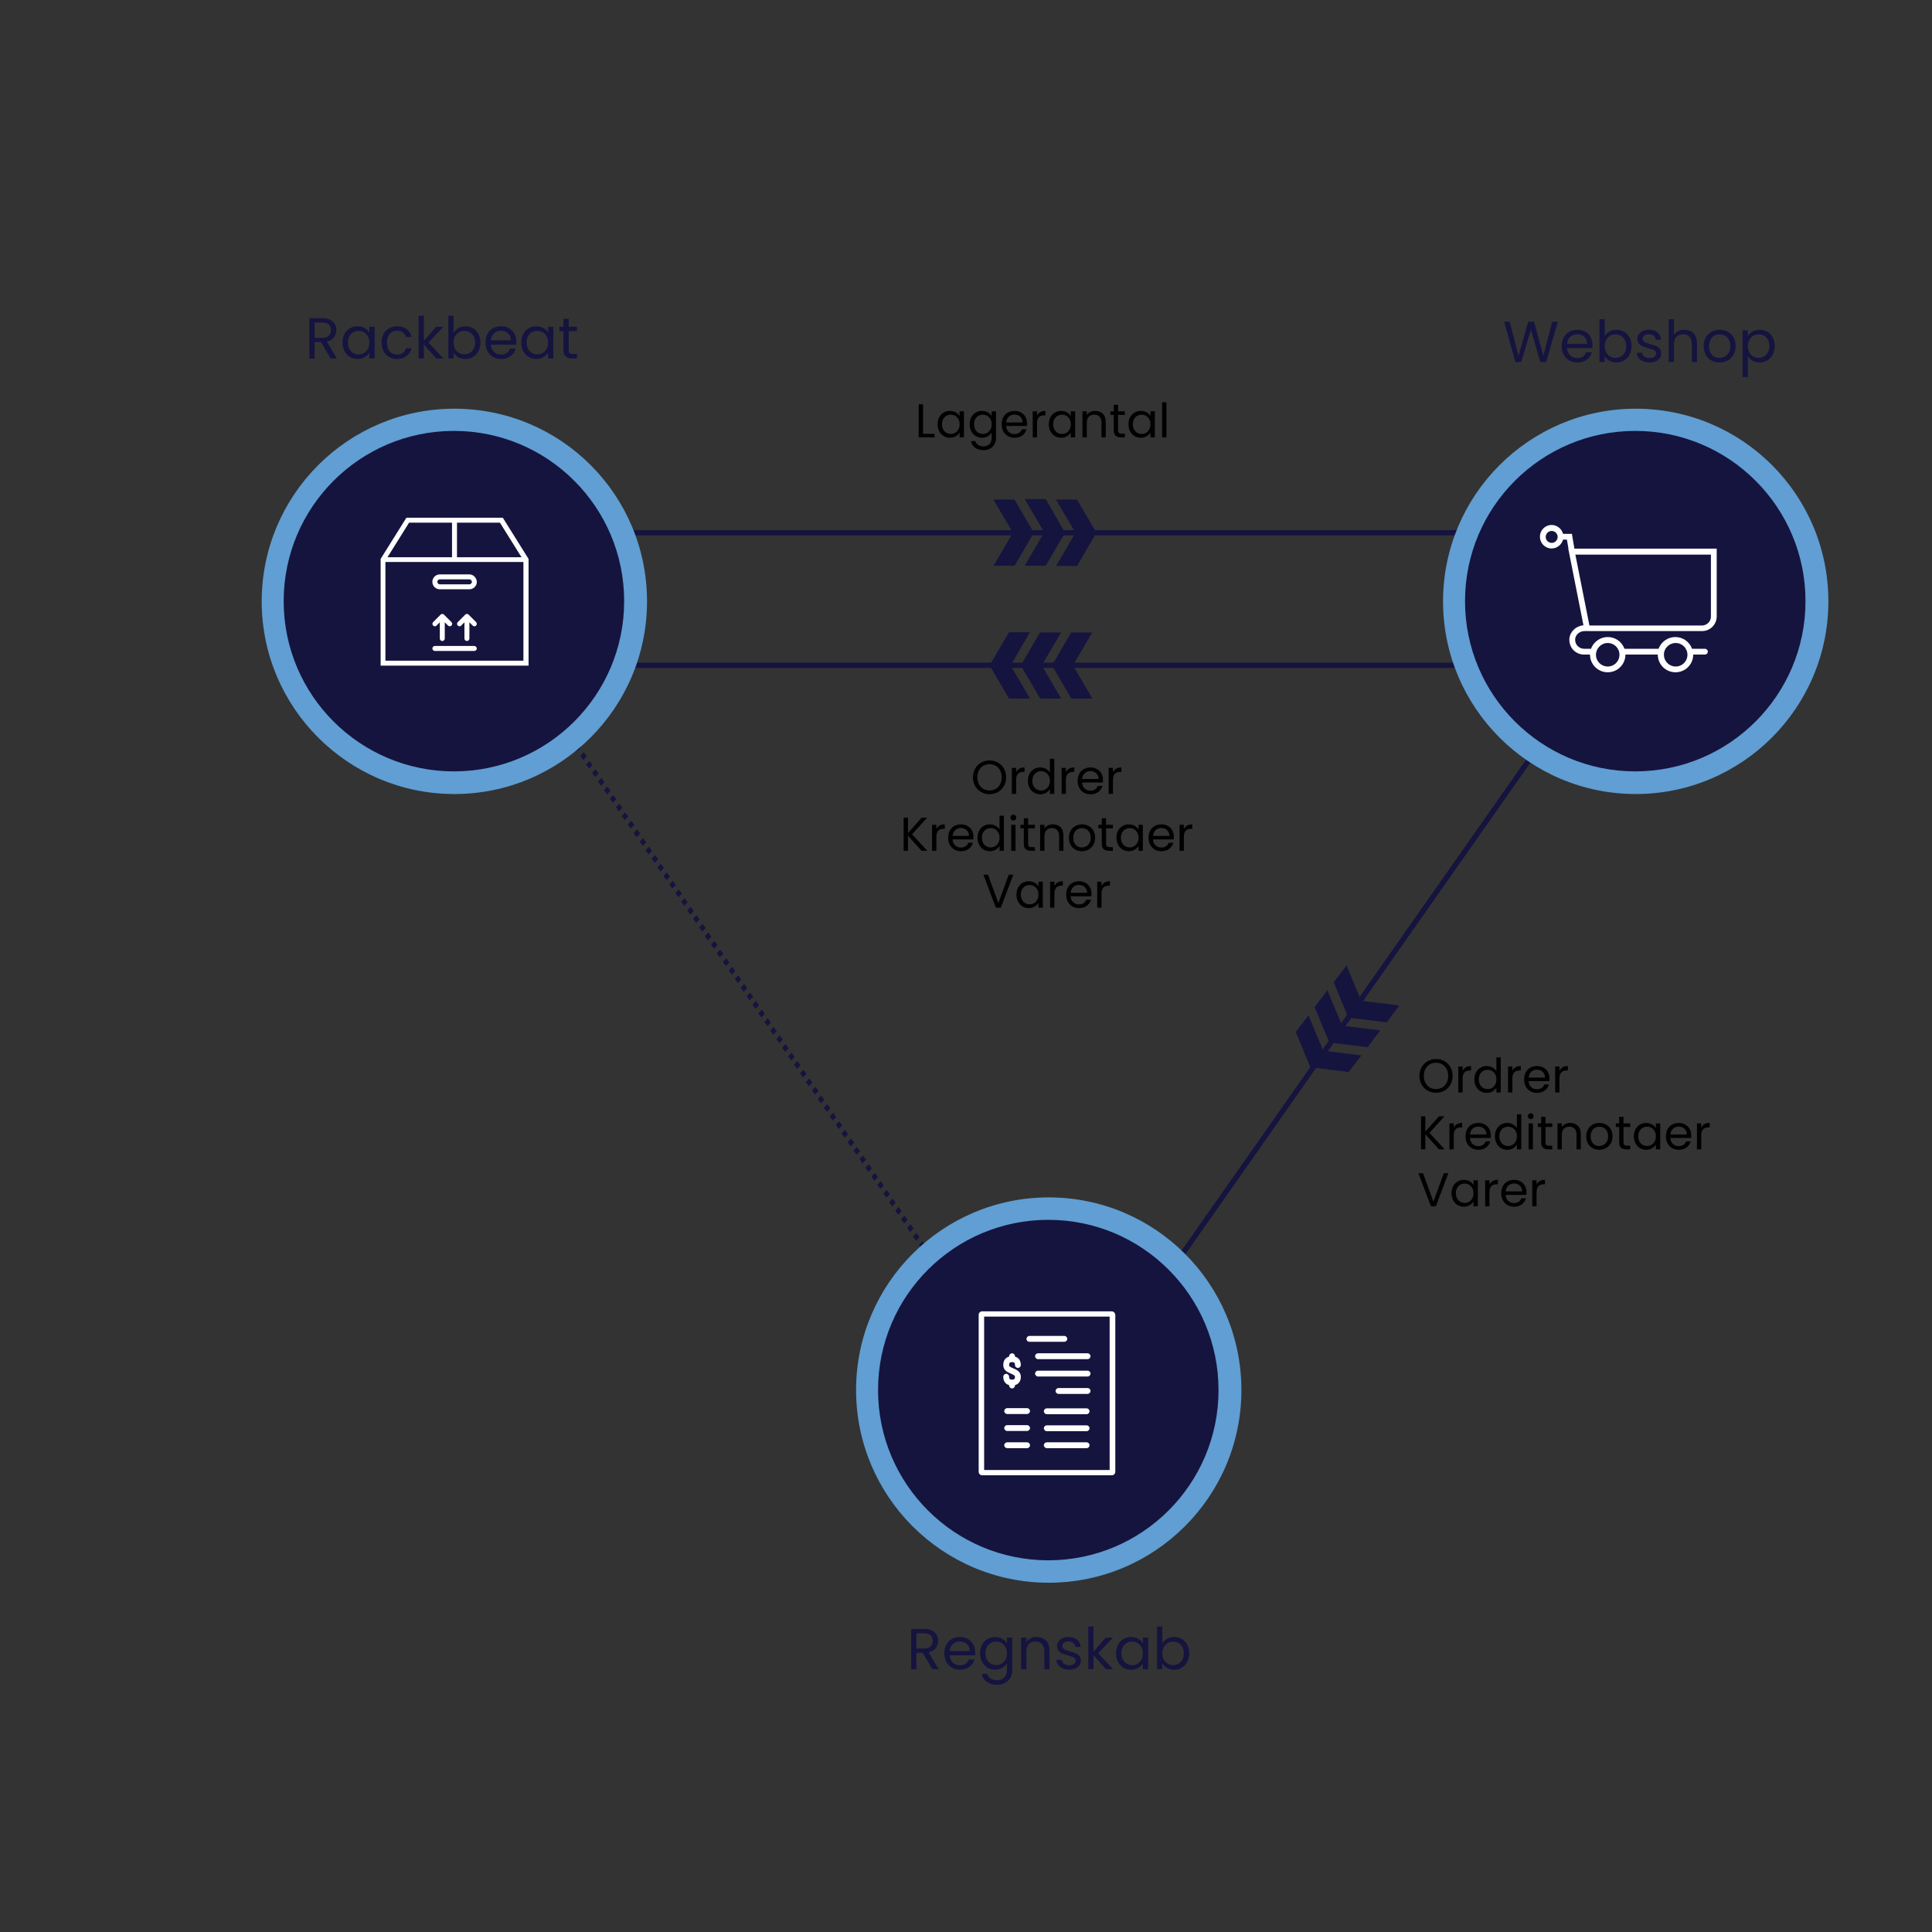 <?xml version="1.0" encoding="UTF-8"?>
<svg xmlns="http://www.w3.org/2000/svg" id="a" viewBox="0 0 1100 1100">
  <rect x="0" y="0" width="1100" height="1100" fill="#333333" stroke="none"/>
  <path d="m525.536,247.002h6.588v1.998h-9.045v-18.819h2.457v16.821Z" stroke-width="0"></path>
  <path d="m534.743,237.565c.612-1.143,1.453-2.029,2.524-2.66,1.071-.629,2.263-.945,3.578-.945,1.296,0,2.42.279,3.375.837.954.558,1.665,1.26,2.133,2.106v-2.7h2.484v14.796h-2.484v-2.754c-.486.864-1.211,1.58-2.173,2.146-.963.567-2.084.851-3.362.851-1.314,0-2.502-.324-3.564-.972s-1.899-1.557-2.511-2.727c-.612-1.17-.918-2.501-.918-3.996,0-1.512.306-2.839.918-3.982Zm10.935,1.094c-.45-.828-1.058-1.462-1.823-1.904-.765-.441-1.606-.661-2.524-.661s-1.755.216-2.511.648c-.756.432-1.359,1.062-1.809,1.89-.45.828-.675,1.8-.675,2.916,0,1.134.225,2.12.675,2.957.45.837,1.053,1.476,1.809,1.917.756.441,1.593.662,2.511.662s1.759-.22,2.524-.662c.765-.441,1.373-1.08,1.823-1.917.45-.837.675-1.813.675-2.929s-.225-2.088-.675-2.916Z" stroke-width="0"></path>
  <path d="m562.458,234.798c.963.558,1.679,1.26,2.146,2.106v-2.7h2.483v15.12c0,1.35-.287,2.551-.863,3.604-.576,1.053-1.4,1.876-2.471,2.47-1.07.594-2.318.891-3.739.891-1.944,0-3.563-.459-4.86-1.377-1.296-.918-2.061-2.169-2.295-3.753h2.43c.271.9.828,1.624,1.674,2.173.847.549,1.863.824,3.052.824,1.351,0,2.452-.423,3.308-1.269.854-.847,1.282-2.035,1.282-3.564v-3.105c-.485.864-1.206,1.584-2.16,2.16-.954.576-2.069.864-3.348.864-1.314,0-2.507-.324-3.577-.972-1.072-.648-1.913-1.557-2.525-2.727-.611-1.17-.918-2.501-.918-3.996,0-1.512.307-2.839.918-3.982.612-1.143,1.453-2.029,2.525-2.66,1.07-.629,2.263-.945,3.577-.945,1.278,0,2.398.279,3.361.837Zm1.472,3.861c-.45-.828-1.058-1.462-1.822-1.904-.766-.441-1.607-.661-2.525-.661s-1.754.216-2.511.648c-.756.432-1.358,1.062-1.809,1.89-.45.828-.675,1.8-.675,2.916,0,1.134.225,2.12.675,2.957s1.053,1.476,1.809,1.917c.757.441,1.593.662,2.511.662s1.76-.22,2.525-.662c.765-.441,1.372-1.08,1.822-1.917.449-.837.675-1.813.675-2.929s-.226-2.088-.675-2.916Z" stroke-width="0"></path>
  <path d="m584.666,242.52h-11.826c.09,1.458.59,2.597,1.498,3.416.908.819,2.012,1.229,3.307,1.229,1.062,0,1.949-.247,2.66-.743.711-.495,1.211-1.156,1.498-1.984h2.646c-.396,1.422-1.188,2.579-2.375,3.47-1.189.891-2.664,1.336-4.43,1.336-1.402,0-2.658-.315-3.766-.945-1.107-.63-1.976-1.525-2.605-2.687-.631-1.161-.945-2.506-.945-4.036s.307-2.871.918-4.023c.612-1.151,1.473-2.038,2.578-2.659,1.107-.621,2.381-.932,3.82-.932,1.404,0,2.646.306,3.727.918,1.08.612,1.912,1.454,2.498,2.524.584,1.071.877,2.282.877,3.632,0,.468-.027.963-.08,1.485Zm-3.078-4.415c-.414-.675-.977-1.188-1.688-1.539s-1.498-.526-2.363-.526c-1.242,0-2.299.396-3.172,1.188-.873.792-1.373,1.89-1.498,3.294h9.342c0-.936-.207-1.742-.621-2.417Z" stroke-width="0"></path>
  <path d="m592.293,234.636c.801-.468,1.777-.702,2.93-.702v2.538h-.648c-2.754,0-4.131,1.494-4.131,4.482v8.046h-2.457v-14.796h2.457v2.403c.432-.846,1.048-1.502,1.85-1.971Z" stroke-width="0"></path>
  <path d="m598.057,237.565c.611-1.143,1.453-2.029,2.524-2.66,1.07-.629,2.264-.945,3.577-.945,1.296,0,2.421.279,3.375.837.954.558,1.665,1.26,2.134,2.106v-2.7h2.483v14.796h-2.483v-2.754c-.486.864-1.211,1.58-2.174,2.146s-2.084.851-3.361.851c-1.314,0-2.502-.324-3.564-.972s-1.899-1.557-2.511-2.727c-.612-1.17-.918-2.501-.918-3.996,0-1.512.306-2.839.918-3.982Zm10.935,1.094c-.45-.828-1.058-1.462-1.822-1.904-.766-.441-1.606-.661-2.524-.661s-1.755.216-2.511.648c-.756.432-1.359,1.062-1.81,1.89-.45.828-.675,1.8-.675,2.916,0,1.134.225,2.12.675,2.957s1.054,1.476,1.81,1.917c.756.441,1.593.662,2.511.662s1.759-.22,2.524-.662c.765-.441,1.372-1.08,1.822-1.917s.676-1.813.676-2.929-.226-2.088-.676-2.916Z" stroke-width="0"></path>
  <path d="m627.892,235.567c1.116,1.089,1.674,2.66,1.674,4.711v8.721h-2.43v-8.37c0-1.476-.369-2.605-1.107-3.388-.738-.783-1.746-1.175-3.023-1.175-1.297,0-2.327.405-3.092,1.215-.766.81-1.147,1.989-1.147,3.537v8.181h-2.457v-14.796h2.457v2.106c.486-.756,1.147-1.341,1.984-1.755s1.759-.621,2.768-.621c1.8,0,3.258.544,4.374,1.633Z" stroke-width="0"></path>
  <path d="m636.586,236.229v8.721c0,.72.152,1.229.459,1.525.306.297.837.445,1.593.445h1.809v2.079h-2.214c-1.368,0-2.394-.315-3.078-.945-.684-.63-1.025-1.665-1.025-3.105v-8.721h-1.917v-2.025h1.917v-3.726h2.457v3.726h3.86v2.025h-3.86Z" stroke-width="0"></path>
  <path d="m643.417,237.565c.611-1.143,1.453-2.029,2.524-2.66,1.07-.629,2.264-.945,3.577-.945,1.296,0,2.421.279,3.375.837.954.558,1.665,1.26,2.134,2.106v-2.7h2.483v14.796h-2.483v-2.754c-.486.864-1.211,1.58-2.174,2.146s-2.084.851-3.361.851c-1.314,0-2.502-.324-3.564-.972s-1.899-1.557-2.511-2.727c-.612-1.17-.918-2.501-.918-3.996,0-1.512.306-2.839.918-3.982Zm10.935,1.094c-.45-.828-1.058-1.462-1.822-1.904-.766-.441-1.606-.661-2.524-.661s-1.755.216-2.511.648c-.756.432-1.359,1.062-1.81,1.89-.45.828-.675,1.8-.675,2.916,0,1.134.225,2.12.675,2.957s1.054,1.476,1.81,1.917c.756.441,1.593.662,2.511.662s1.759-.22,2.524-.662c.765-.441,1.372-1.08,1.822-1.917s.676-1.813.676-2.929-.226-2.088-.676-2.916Z" stroke-width="0"></path>
  <path d="m664.126,229.02v19.98h-2.457v-19.98h2.457Z" stroke-width="0"></path>
  <path d="m558.619,450.96c-1.44-.819-2.578-1.961-3.416-3.429-.836-1.467-1.255-3.119-1.255-4.955s.419-3.487,1.255-4.955c.838-1.467,1.976-2.61,3.416-3.429,1.439-.819,3.033-1.229,4.779-1.229,1.764,0,3.365.41,4.806,1.229,1.44.819,2.573,1.958,3.401,3.416s1.242,3.114,1.242,4.968-.414,3.51-1.242,4.968-1.961,2.597-3.401,3.416c-1.44.819-3.042,1.229-4.806,1.229-1.746,0-3.34-.409-4.779-1.229Zm8.33-1.822c1.053-.612,1.88-1.485,2.483-2.619.603-1.134.904-2.448.904-3.942,0-1.512-.302-2.831-.904-3.956-.604-1.125-1.427-1.994-2.471-2.605s-2.231-.918-3.563-.918-2.521.306-3.564.918-1.867,1.48-2.471,2.605-.904,2.443-.904,3.956c0,1.494.301,2.808.904,3.942.604,1.134,1.432,2.007,2.484,2.619s2.236.918,3.551.918c1.313,0,2.497-.306,3.551-.918Z" stroke-width="0"></path>
  <path d="m580.395,437.636c.801-.468,1.777-.702,2.93-.702v2.538h-.648c-2.754,0-4.131,1.494-4.131,4.482v8.046h-2.457v-14.796h2.457v2.403c.432-.846,1.049-1.502,1.85-1.971Z" stroke-width="0"></path>
  <path d="m586.158,440.565c.612-1.143,1.453-2.029,2.525-2.66,1.07-.629,2.271-.945,3.604-.945,1.152,0,2.223.266,3.213.796.99.531,1.746,1.229,2.269,2.093v-7.83h2.483v19.98h-2.483v-2.781c-.485.882-1.206,1.606-2.16,2.173s-2.069.851-3.348.851c-1.314,0-2.507-.324-3.577-.972-1.072-.648-1.913-1.557-2.525-2.727-.611-1.17-.918-2.501-.918-3.996,0-1.512.307-2.839.918-3.982Zm10.936,1.094c-.45-.828-1.058-1.462-1.822-1.904-.766-.441-1.607-.661-2.525-.661s-1.754.216-2.511.648c-.756.432-1.358,1.062-1.809,1.89-.45.828-.675,1.8-.675,2.916,0,1.134.225,2.12.675,2.957s1.053,1.476,1.809,1.917c.757.441,1.593.662,2.511.662s1.76-.22,2.525-.662c.765-.441,1.372-1.08,1.822-1.917.449-.837.675-1.813.675-2.929s-.226-2.088-.675-2.916Z" stroke-width="0"></path>
  <path d="m608.717,437.636c.801-.468,1.777-.702,2.93-.702v2.538h-.648c-2.754,0-4.131,1.494-4.131,4.482v8.046h-2.457v-14.796h2.457v2.403c.432-.846,1.049-1.502,1.85-1.971Z" stroke-width="0"></path>
  <path d="m627.9,445.52h-11.826c.09,1.458.589,2.597,1.498,3.416.908.819,2.012,1.229,3.308,1.229,1.062,0,1.948-.247,2.659-.743.711-.495,1.211-1.156,1.499-1.984h2.646c-.396,1.422-1.188,2.579-2.376,3.47-1.188.891-2.664,1.336-4.428,1.336-1.403,0-2.659-.315-3.767-.945-1.107-.63-1.976-1.525-2.605-2.687-.631-1.161-.945-2.506-.945-4.036s.307-2.871.918-4.023c.612-1.151,1.472-2.038,2.579-2.659,1.106-.621,2.38-.932,3.82-.932,1.403,0,2.646.306,3.726.918,1.08.612,1.912,1.454,2.498,2.524.584,1.071.877,2.282.877,3.632,0,.468-.027.963-.08,1.485Zm-3.078-4.415c-.414-.675-.977-1.188-1.688-1.539-.712-.351-1.499-.526-2.363-.526-1.242,0-2.299.396-3.172,1.188-.873.792-1.373,1.89-1.498,3.294h9.342c0-.936-.207-1.742-.621-2.417Z" stroke-width="0"></path>
  <path d="m635.527,437.636c.801-.468,1.777-.702,2.93-.702v2.538h-.648c-2.754,0-4.131,1.494-4.131,4.482v8.046h-2.457v-14.796h2.457v2.403c.432-.846,1.049-1.502,1.85-1.971Z" stroke-width="0"></path>
  <path d="m524.708,484.4l-7.749-8.586v8.586h-2.457v-18.819h2.457v8.721l7.776-8.721h3.105l-8.532,9.423,8.613,9.396h-3.213Z" stroke-width="0"></path>
  <path d="m534.981,470.036c.8-.468,1.777-.702,2.929-.702v2.538h-.648c-2.754,0-4.131,1.494-4.131,4.482v8.046h-2.457v-14.796h2.457v2.403c.432-.846,1.048-1.502,1.85-1.971Z" stroke-width="0"></path>
  <path d="m554.164,477.92h-11.826c.09,1.458.589,2.597,1.499,3.416.909.819,2.012,1.229,3.308,1.229,1.062,0,1.948-.247,2.66-.743.71-.495,1.21-1.156,1.499-1.984h2.646c-.396,1.422-1.188,2.579-2.376,3.47-1.188.891-2.665,1.336-4.428,1.336-1.404,0-2.66-.315-3.767-.945-1.107-.63-1.976-1.525-2.605-2.687-.63-1.161-.945-2.506-.945-4.036s.306-2.871.918-4.023c.612-1.151,1.471-2.038,2.579-2.659,1.107-.621,2.38-.932,3.82-.932,1.404,0,2.646.306,3.726.918,1.08.612,1.912,1.454,2.497,2.524.585,1.071.878,2.282.878,3.632,0,.468-.027.963-.081,1.485Zm-3.078-4.415c-.414-.675-.977-1.188-1.688-1.539-.711-.351-1.499-.526-2.362-.526-1.242,0-2.3.396-3.173,1.188-.873.792-1.373,1.89-1.498,3.294h9.342c0-.936-.207-1.742-.621-2.417Z" stroke-width="0"></path>
  <path d="m557.484,472.965c.612-1.143,1.453-2.029,2.525-2.66,1.07-.629,2.271-.945,3.604-.945,1.152,0,2.223.266,3.213.796.99.531,1.746,1.229,2.269,2.093v-7.83h2.483v19.98h-2.483v-2.781c-.485.882-1.206,1.606-2.16,2.173s-2.069.851-3.348.851c-1.314,0-2.507-.324-3.577-.972-1.072-.648-1.913-1.557-2.525-2.727-.611-1.17-.918-2.501-.918-3.996,0-1.512.307-2.839.918-3.982Zm10.936,1.094c-.45-.828-1.058-1.462-1.822-1.904-.766-.441-1.607-.661-2.525-.661s-1.754.216-2.511.648c-.756.432-1.358,1.062-1.809,1.89-.45.828-.675,1.8-.675,2.916,0,1.134.225,2.12.675,2.957s1.053,1.476,1.809,1.917c.757.441,1.593.662,2.511.662s1.76-.22,2.525-.662c.765-.441,1.372-1.08,1.822-1.917.449-.837.675-1.813.675-2.929s-.226-2.088-.675-2.916Z" stroke-width="0"></path>
  <path d="m575.818,466.715c-.324-.324-.486-.72-.486-1.188,0-.468.162-.864.486-1.188.323-.324.719-.486,1.188-.486.449,0,.832.162,1.147.486.314.324.472.72.472,1.188,0,.468-.157.864-.472,1.188-.315.324-.698.486-1.147.486-.469,0-.864-.162-1.188-.486Zm2.375,2.889v14.796h-2.457v-14.796h2.457Z" stroke-width="0"></path>
  <path d="m585.375,471.629v8.721c0,.72.152,1.229.459,1.525s.838.445,1.594.445h1.809v2.079h-2.214c-1.368,0-2.394-.315-3.078-.945s-1.026-1.665-1.026-3.105v-8.721h-1.916v-2.025h1.916v-3.726h2.457v3.726h3.861v2.025h-3.861Z" stroke-width="0"></path>
  <path d="m603.789,470.967c1.116,1.089,1.674,2.66,1.674,4.711v8.721h-2.43v-8.37c0-1.476-.369-2.605-1.107-3.388-.738-.783-1.746-1.175-3.023-1.175-1.296,0-2.326.405-3.092,1.215-.765.81-1.146,1.989-1.146,3.537v8.181h-2.457v-14.796h2.457v2.106c.485-.756,1.146-1.341,1.984-1.755.836-.414,1.759-.621,2.768-.621,1.799,0,3.258.544,4.373,1.633Z" stroke-width="0"></path>
  <path d="m612.173,483.698c-1.126-.63-2.007-1.525-2.646-2.687-.64-1.161-.959-2.506-.959-4.036,0-1.512.328-2.849.985-4.01s1.553-2.052,2.687-2.673,2.402-.932,3.807-.932,2.674.311,3.807.932c1.135.621,2.029,1.508,2.688,2.659.656,1.152.985,2.494.985,4.023s-.337,2.875-1.013,4.036c-.675,1.161-1.589,2.057-2.74,2.687-1.152.63-2.43.945-3.834.945-1.387,0-2.643-.315-3.767-.945Zm6.251-1.836c.773-.414,1.398-1.035,1.876-1.863.477-.828.716-1.836.716-3.024s-.234-2.196-.703-3.024c-.468-.828-1.079-1.444-1.836-1.849-.756-.405-1.574-.607-2.457-.607-.899,0-1.723.202-2.47.607-.747.405-1.346,1.021-1.796,1.849-.449.828-.675,1.836-.675,3.024,0,1.206.22,2.223.661,3.051.441.828,1.031,1.444,1.77,1.85.737.405,1.547.607,2.43.607.881,0,1.709-.207,2.484-.621Z" stroke-width="0"></path>
  <path d="m629.764,471.629v8.721c0,.72.152,1.229.459,1.525.306.297.837.445,1.593.445h1.81v2.079h-2.215c-1.367,0-2.394-.315-3.078-.945-.684-.63-1.025-1.665-1.025-3.105v-8.721h-1.917v-2.025h1.917v-3.726h2.457v3.726h3.861v2.025h-3.861Z" stroke-width="0"></path>
  <path d="m636.594,472.965c.612-1.143,1.453-2.029,2.525-2.66,1.07-.629,2.263-.945,3.577-.945,1.296,0,2.421.279,3.375.837.954.558,1.665,1.26,2.134,2.106v-2.7h2.482v14.796h-2.482v-2.754c-.486.864-1.212,1.58-2.174,2.146-.964.567-2.084.851-3.362.851-1.313,0-2.502-.324-3.563-.972-1.062-.648-1.899-1.557-2.512-2.727-.611-1.17-.918-2.501-.918-3.996,0-1.512.307-2.839.918-3.982Zm10.936,1.094c-.45-.828-1.058-1.462-1.822-1.904-.766-.441-1.607-.661-2.525-.661s-1.754.216-2.511.648c-.756.432-1.358,1.062-1.809,1.89-.45.828-.675,1.8-.675,2.916,0,1.134.225,2.12.675,2.957s1.053,1.476,1.809,1.917c.757.441,1.593.662,2.511.662s1.76-.22,2.525-.662c.765-.441,1.372-1.08,1.822-1.917.449-.837.676-1.813.676-2.929s-.227-2.088-.676-2.916Z" stroke-width="0"></path>
  <path d="m668.265,477.92h-11.826c.09,1.458.59,2.597,1.499,3.416.908.819,2.011,1.229,3.307,1.229,1.062,0,1.948-.247,2.66-.743.711-.495,1.21-1.156,1.498-1.984h2.646c-.396,1.422-1.188,2.579-2.376,3.47-1.188.891-2.664,1.336-4.429,1.336-1.403,0-2.659-.315-3.766-.945-1.107-.63-1.976-1.525-2.605-2.687-.631-1.161-.945-2.506-.945-4.036s.306-2.871.918-4.023c.611-1.151,1.472-2.038,2.578-2.659,1.107-.621,2.381-.932,3.82-.932,1.404,0,2.646.306,3.727.918,1.08.612,1.912,1.454,2.497,2.524.585,1.071.878,2.282.878,3.632,0,.468-.027.963-.081,1.485Zm-3.078-4.415c-.414-.675-.977-1.188-1.688-1.539s-1.498-.526-2.362-.526c-1.242,0-2.3.396-3.173,1.188-.873.792-1.372,1.89-1.498,3.294h9.342c0-.936-.207-1.742-.621-2.417Z" stroke-width="0"></path>
  <path d="m675.893,470.036c.801-.468,1.777-.702,2.93-.702v2.538h-.648c-2.754,0-4.131,1.494-4.131,4.482v8.046h-2.457v-14.796h2.457v2.403c.432-.846,1.048-1.502,1.85-1.971Z" stroke-width="0"></path>
  <path d="m576.938,497.981l-7.101,18.819h-2.836l-7.1-18.819h2.618l5.913,16.227,5.913-16.227h2.592Z" stroke-width="0"></path>
  <path d="m579.639,505.365c.611-1.143,1.453-2.029,2.524-2.66,1.071-.629,2.263-.945,3.577-.945,1.297,0,2.421.279,3.375.837.954.558,1.665,1.26,2.133,2.106v-2.7h2.484v14.796h-2.484v-2.754c-.485.864-1.211,1.58-2.173,2.146-.964.567-2.084.851-3.362.851-1.313,0-2.502-.324-3.563-.972s-1.899-1.557-2.511-2.727c-.612-1.17-.918-2.501-.918-3.996,0-1.512.306-2.839.918-3.982Zm10.936,1.094c-.451-.828-1.059-1.462-1.823-1.904-.765-.441-1.606-.661-2.524-.661s-1.755.216-2.512.648c-.756.432-1.358,1.062-1.809,1.89-.449.828-.675,1.8-.675,2.916,0,1.134.226,2.12.675,2.957.45.837,1.053,1.476,1.809,1.917.757.441,1.594.662,2.512.662s1.76-.22,2.524-.662c.765-.441,1.372-1.08,1.823-1.917.449-.837.674-1.813.674-2.929s-.225-2.088-.674-2.916Z" stroke-width="0"></path>
  <path d="m602.197,502.436c.801-.468,1.777-.702,2.93-.702v2.538h-.648c-2.754,0-4.131,1.494-4.131,4.482v8.046h-2.457v-14.796h2.457v2.403c.432-.846,1.049-1.502,1.85-1.971Z" stroke-width="0"></path>
  <path d="m621.38,510.32h-11.826c.09,1.458.589,2.597,1.499,3.416.908.819,2.012,1.229,3.307,1.229,1.062,0,1.949-.247,2.66-.743.711-.495,1.21-1.156,1.498-1.984h2.646c-.396,1.422-1.188,2.579-2.377,3.47-1.188.891-2.664,1.336-4.428,1.336-1.403,0-2.659-.315-3.766-.945-1.107-.63-1.977-1.525-2.605-2.687-.631-1.161-.945-2.506-.945-4.036s.306-2.871.918-4.023c.611-1.151,1.471-2.038,2.578-2.659s2.381-.932,3.82-.932c1.404,0,2.646.306,3.727.918,1.08.612,1.912,1.454,2.498,2.524.584,1.071.877,2.282.877,3.632,0,.468-.027.963-.081,1.485Zm-3.078-4.415c-.414-.675-.977-1.188-1.688-1.539-.712-.351-1.499-.526-2.362-.526-1.242,0-2.3.396-3.173,1.188-.873.792-1.372,1.89-1.498,3.294h9.342c0-.936-.207-1.742-.621-2.417Z" stroke-width="0"></path>
  <path d="m629.008,502.436c.801-.468,1.777-.702,2.93-.702v2.538h-.648c-2.754,0-4.131,1.494-4.131,4.482v8.046h-2.457v-14.796h2.457v2.403c.432-.846,1.049-1.502,1.85-1.971Z" stroke-width="0"></path>
  <path d="m812.832,620.961c-1.44-.819-2.578-1.962-3.416-3.43-.836-1.467-1.255-3.118-1.255-4.954s.419-3.487,1.255-4.954c.838-1.467,1.976-2.61,3.416-3.43,1.439-.818,3.033-1.229,4.779-1.229,1.764,0,3.365.41,4.806,1.229,1.44.819,2.573,1.957,3.401,3.416.828,1.457,1.242,3.113,1.242,4.968s-.414,3.51-1.242,4.968-1.961,2.597-3.401,3.416c-1.44.818-3.042,1.229-4.806,1.229-1.746,0-3.34-.41-4.779-1.229Zm8.33-1.822c1.053-.612,1.88-1.486,2.483-2.619.603-1.135.904-2.448.904-3.942,0-1.513-.302-2.831-.904-3.956-.604-1.125-1.427-1.993-2.471-2.605-1.044-.611-2.231-.918-3.563-.918s-2.521.307-3.564.918c-1.044.612-1.867,1.48-2.471,2.605s-.904,2.443-.904,3.956c0,1.494.301,2.808.904,3.942.604,1.133,1.432,2.007,2.484,2.619,1.053.611,2.236.918,3.551.918,1.313,0,2.497-.307,3.551-.918Z" stroke-width="0"></path>
  <path d="m834.607,607.637c.801-.469,1.777-.703,2.93-.703v2.539h-.648c-2.754,0-4.131,1.494-4.131,4.481v8.046h-2.457v-14.796h2.457v2.403c.432-.846,1.049-1.503,1.85-1.971Z" stroke-width="0"></path>
  <path d="m840.371,610.565c.612-1.143,1.453-2.029,2.525-2.659,1.07-.63,2.271-.945,3.604-.945,1.152,0,2.223.266,3.213.797s1.746,1.229,2.269,2.092v-7.83h2.483v19.98h-2.483v-2.781c-.485.883-1.206,1.607-2.16,2.174s-2.069.851-3.348.851c-1.314,0-2.507-.324-3.577-.972-1.072-.648-1.913-1.557-2.525-2.728-.611-1.17-.918-2.501-.918-3.996,0-1.512.307-2.839.918-3.982Zm10.936,1.094c-.45-.828-1.058-1.462-1.822-1.903-.766-.441-1.607-.662-2.525-.662s-1.754.217-2.511.648c-.756.432-1.358,1.062-1.809,1.89-.45.828-.675,1.8-.675,2.916,0,1.134.225,2.12.675,2.956.45.838,1.053,1.477,1.809,1.918.757.441,1.593.661,2.511.661s1.76-.22,2.525-.661c.765-.441,1.372-1.08,1.822-1.918.449-.836.675-1.812.675-2.929s-.226-2.088-.675-2.916Z" stroke-width="0"></path>
  <path d="m862.93,607.637c.801-.469,1.777-.703,2.93-.703v2.539h-.648c-2.754,0-4.131,1.494-4.131,4.481v8.046h-2.457v-14.796h2.457v2.403c.432-.846,1.049-1.503,1.85-1.971Z" stroke-width="0"></path>
  <path d="m882.113,615.52h-11.826c.09,1.459.59,2.598,1.499,3.416.908.819,2.011,1.229,3.307,1.229,1.062,0,1.948-.247,2.66-.742.711-.495,1.21-1.156,1.498-1.984h2.646c-.396,1.422-1.188,2.578-2.376,3.469-1.188.891-2.664,1.337-4.429,1.337-1.403,0-2.659-.315-3.766-.945-1.107-.63-1.976-1.525-2.605-2.687-.631-1.16-.945-2.506-.945-4.036s.306-2.871.918-4.023c.611-1.151,1.472-2.038,2.578-2.659,1.107-.621,2.381-.932,3.82-.932,1.404,0,2.646.307,3.727.918,1.08.612,1.912,1.454,2.497,2.524.585,1.071.878,2.282.878,3.632,0,.469-.027.963-.081,1.484Zm-3.078-4.414c-.414-.675-.977-1.188-1.688-1.539s-1.498-.526-2.362-.526c-1.242,0-2.3.396-3.173,1.188-.873.792-1.372,1.89-1.498,3.293h9.342c0-.936-.207-1.741-.621-2.416Z" stroke-width="0"></path>
  <path d="m889.74,607.637c.801-.469,1.777-.703,2.93-.703v2.539h-.648c-2.754,0-4.131,1.494-4.131,4.481v8.046h-2.457v-14.796h2.457v2.403c.432-.846,1.048-1.503,1.85-1.971Z" stroke-width="0"></path>
  <path d="m819.285,654.4l-7.749-8.586v8.586h-2.457v-18.819h2.457v8.721l7.776-8.721h3.104l-8.532,9.423,8.613,9.396h-3.213Z" stroke-width="0"></path>
  <path d="m829.559,640.036c.801-.468,1.777-.702,2.93-.702v2.538h-.648c-2.754,0-4.131,1.494-4.131,4.481v8.047h-2.457v-14.797h2.457v2.403c.432-.846,1.049-1.503,1.85-1.971Z" stroke-width="0"></path>
  <path d="m848.742,647.92h-11.826c.09,1.458.589,2.597,1.498,3.416.908.818,2.012,1.229,3.308,1.229,1.062,0,1.948-.248,2.659-.743s1.211-1.156,1.499-1.984h2.646c-.396,1.423-1.188,2.579-2.376,3.47s-2.664,1.336-4.428,1.336c-1.403,0-2.659-.314-3.767-.945-1.107-.629-1.976-1.525-2.605-2.686-.631-1.161-.945-2.507-.945-4.037,0-1.529.307-2.871.918-4.023.612-1.15,1.472-2.037,2.579-2.658,1.106-.621,2.38-.932,3.82-.932,1.403,0,2.646.306,3.726.918,1.08.611,1.912,1.453,2.498,2.523.584,1.072.877,2.282.877,3.633,0,.468-.027.963-.08,1.484Zm-3.078-4.414c-.414-.676-.977-1.188-1.688-1.539-.712-.352-1.499-.527-2.363-.527-1.242,0-2.299.396-3.172,1.188s-1.373,1.89-1.498,3.294h9.342c0-.936-.207-1.742-.621-2.416Z" stroke-width="0"></path>
  <path d="m852.062,642.965c.611-1.143,1.453-2.029,2.524-2.659s2.272-.944,3.604-.944c1.151,0,2.223.266,3.213.796.99.531,1.746,1.229,2.269,2.093v-7.83h2.483v19.98h-2.483v-2.781c-.486.882-1.207,1.606-2.16,2.174-.954.566-2.07.85-3.349.85-1.314,0-2.506-.324-3.577-.972s-1.913-1.557-2.524-2.728c-.612-1.17-.918-2.501-.918-3.996,0-1.512.306-2.838.918-3.982Zm10.935,1.094c-.45-.828-1.058-1.462-1.822-1.903-.766-.44-1.606-.661-2.524-.661s-1.755.216-2.512.648c-.756.432-1.358,1.062-1.809,1.889-.449.828-.675,1.801-.675,2.916,0,1.135.226,2.12.675,2.957.45.837,1.053,1.477,1.809,1.917.757.441,1.594.661,2.512.661s1.759-.22,2.524-.661c.765-.44,1.372-1.08,1.822-1.917s.676-1.812.676-2.93c0-1.115-.226-2.088-.676-2.916Z" stroke-width="0"></path>
  <path d="m870.396,636.715c-.324-.324-.486-.72-.486-1.188,0-.469.162-.864.486-1.188.324-.323.72-.485,1.188-.485.45,0,.833.162,1.147.485.315.324.473.72.473,1.188,0,.468-.157.863-.473,1.188-.314.324-.697.486-1.147.486-.468,0-.863-.162-1.188-.486Zm2.376,2.889v14.797h-2.457v-14.797h2.457Z" stroke-width="0"></path>
  <path d="m879.953,641.629v8.721c0,.721.152,1.229.459,1.525.306.297.837.445,1.593.445h1.809v2.08h-2.214c-1.368,0-2.394-.315-3.078-.945-.684-.63-1.025-1.665-1.025-3.105v-8.721h-1.917v-2.025h1.917v-3.726h2.457v3.726h3.86v2.025h-3.86Z" stroke-width="0"></path>
  <path d="m898.367,640.967c1.116,1.09,1.674,2.66,1.674,4.712v8.722h-2.43v-8.371c0-1.475-.369-2.605-1.107-3.388-.738-.783-1.746-1.175-3.023-1.175-1.297,0-2.327.405-3.092,1.215-.766.811-1.147,1.989-1.147,3.537v8.182h-2.457v-14.797h2.457v2.106c.486-.756,1.147-1.341,1.984-1.755s1.759-.621,2.768-.621c1.8,0,3.258.545,4.374,1.633Z" stroke-width="0"></path>
  <path d="m906.751,653.697c-1.125-.629-2.008-1.525-2.646-2.686-.639-1.161-.958-2.507-.958-4.037,0-1.512.328-2.848.985-4.01.657-1.16,1.553-2.051,2.687-2.672s2.403-.932,3.807-.932c1.404,0,2.674.311,3.808.932s2.029,1.508,2.687,2.658c.656,1.152.985,2.494.985,4.023,0,1.53-.338,2.876-1.013,4.037-.675,1.16-1.589,2.057-2.74,2.686-1.152.631-2.431.945-3.834.945-1.387,0-2.642-.314-3.767-.945Zm6.25-1.836c.774-.413,1.399-1.034,1.877-1.862.477-.827.716-1.836.716-3.024,0-1.188-.234-2.195-.702-3.023-.469-.828-1.08-1.445-1.836-1.85-.756-.405-1.575-.607-2.457-.607-.9,0-1.724.202-2.471.607-.747.404-1.346,1.021-1.796,1.85s-.675,1.836-.675,3.023c0,1.207.221,2.224.662,3.051.44.828,1.029,1.445,1.768,1.85.738.405,1.548.607,2.431.607.882,0,1.71-.206,2.483-.621Z" stroke-width="0"></path>
  <path d="m924.341,641.629v8.721c0,.721.152,1.229.459,1.525.306.297.837.445,1.593.445h1.809v2.08h-2.214c-1.368,0-2.394-.315-3.078-.945-.684-.63-1.025-1.665-1.025-3.105v-8.721h-1.917v-2.025h1.917v-3.726h2.457v3.726h3.86v2.025h-3.86Z" stroke-width="0"></path>
  <path d="m931.172,642.965c.611-1.143,1.453-2.029,2.524-2.659,1.07-.63,2.264-.944,3.577-.944,1.296,0,2.421.279,3.375.836.954.559,1.665,1.261,2.134,2.106v-2.7h2.483v14.797h-2.483v-2.754c-.486.863-1.211,1.579-2.174,2.146-.963.566-2.084.85-3.361.85-1.314,0-2.502-.324-3.564-.972s-1.899-1.557-2.511-2.728c-.612-1.17-.918-2.501-.918-3.996,0-1.512.306-2.838.918-3.982Zm10.935,1.094c-.45-.828-1.058-1.462-1.822-1.903-.766-.44-1.606-.661-2.524-.661s-1.755.216-2.511.648c-.756.432-1.359,1.062-1.81,1.889-.45.828-.675,1.801-.675,2.916,0,1.135.225,2.12.675,2.957s1.054,1.477,1.81,1.917c.756.441,1.593.661,2.511.661s1.759-.22,2.524-.661c.765-.44,1.372-1.08,1.822-1.917s.676-1.812.676-2.93c0-1.115-.226-2.088-.676-2.916Z" stroke-width="0"></path>
  <path d="m962.843,647.92h-11.826c.09,1.458.59,2.597,1.499,3.416.908.818,2.011,1.229,3.307,1.229,1.062,0,1.948-.248,2.66-.743.711-.495,1.21-1.156,1.498-1.984h2.646c-.396,1.423-1.188,2.579-2.376,3.47-1.188.891-2.664,1.336-4.429,1.336-1.403,0-2.659-.314-3.766-.945-1.107-.629-1.976-1.525-2.605-2.686-.631-1.161-.945-2.507-.945-4.037,0-1.529.306-2.871.918-4.023.611-1.15,1.472-2.037,2.578-2.658,1.107-.621,2.381-.932,3.82-.932,1.404,0,2.646.306,3.727.918,1.08.611,1.912,1.453,2.497,2.523.585,1.072.878,2.282.878,3.633,0,.468-.027.963-.081,1.484Zm-3.078-4.414c-.414-.676-.977-1.188-1.688-1.539-.711-.352-1.498-.527-2.362-.527-1.242,0-2.3.396-3.173,1.188s-1.372,1.89-1.498,3.294h9.342c0-.936-.207-1.742-.621-2.416Z" stroke-width="0"></path>
  <path d="m970.471,640.036c.801-.468,1.777-.702,2.93-.702v2.538h-.648c-2.754,0-4.131,1.494-4.131,4.481v8.047h-2.457v-14.797h2.457v2.403c.432-.846,1.048-1.503,1.85-1.971Z" stroke-width="0"></path>
  <path d="m824.631,667.98l-7.102,18.819h-2.834l-7.102-18.819h2.619l5.913,16.228,5.913-16.228h2.592Z" stroke-width="0"></path>
  <path d="m827.331,675.365c.612-1.143,1.453-2.029,2.524-2.66,1.07-.629,2.264-.944,3.578-.944,1.295,0,2.42.279,3.375.837.953.559,1.664,1.26,2.133,2.105v-2.699h2.483v14.796h-2.483v-2.754c-.486.864-1.211,1.579-2.174,2.146s-2.084.851-3.361.851c-1.314,0-2.502-.324-3.564-.973-1.062-.647-1.898-1.557-2.511-2.727s-.918-2.502-.918-3.996c0-1.512.306-2.839.918-3.982Zm10.935,1.094c-.449-.828-1.057-1.463-1.822-1.904-.766-.44-1.606-.66-2.524-.66s-1.755.215-2.511.647c-.756.432-1.359,1.062-1.809,1.89-.451.828-.676,1.801-.676,2.916,0,1.135.225,2.119.676,2.957.449.836,1.053,1.476,1.809,1.916.756.441,1.593.662,2.511.662s1.759-.221,2.524-.662c.766-.44,1.373-1.08,1.822-1.916.45-.838.676-1.813.676-2.93s-.226-2.088-.676-2.916Z" stroke-width="0"></path>
  <path d="m849.89,672.436c.8-.468,1.777-.701,2.929-.701v2.537h-.647c-2.754,0-4.131,1.494-4.131,4.482v8.046h-2.457v-14.796h2.457v2.402c.432-.846,1.048-1.502,1.85-1.971Z" stroke-width="0"></path>
  <path d="m869.072,680.32h-11.826c.09,1.457.59,2.596,1.499,3.415.908.819,2.011,1.229,3.307,1.229,1.062,0,1.948-.247,2.66-.743.711-.494,1.21-1.156,1.498-1.984h2.646c-.396,1.423-1.188,2.579-2.376,3.471-1.188.891-2.664,1.336-4.429,1.336-1.403,0-2.659-.314-3.767-.945-1.106-.63-1.975-1.525-2.605-2.687-.63-1.161-.944-2.507-.944-4.036s.306-2.871.918-4.023c.612-1.151,1.472-2.038,2.579-2.659,1.106-.621,2.38-.932,3.819-.932,1.404,0,2.646.306,3.727.918s1.912,1.454,2.497,2.524c.585,1.071.878,2.281.878,3.632,0,.468-.027.963-.081,1.485Zm-3.078-4.415c-.414-.675-.977-1.188-1.688-1.539s-1.498-.526-2.362-.526c-1.242,0-2.3.396-3.173,1.188-.873.793-1.373,1.891-1.498,3.295h9.342c0-.936-.207-1.742-.621-2.417Z" stroke-width="0"></path>
  <path d="m876.7,672.436c.801-.468,1.777-.701,2.93-.701v2.537h-.648c-2.754,0-4.131,1.494-4.131,4.482v8.046h-2.457v-14.796h2.457v2.402c.432-.846,1.048-1.502,1.85-1.971Z" stroke-width="0"></path>
  <path d="m360.347,379.298h470.71" fill="none" stroke="#fff"></path>
  <path d="m360.347,303.699h470.71" fill="none" stroke="#fff"></path>
  <path d="m359.581,378.788h470.71" fill="none" stroke="#15143f" stroke-miterlimit="10" stroke-width="3"></path>
  <path d="m359.581,303.316h470.71" fill="none" stroke="#15143f" stroke-miterlimit="10" stroke-width="3"></path>
  <path d="m328.88,423.356l1.725,2.387-1.991,2.069-1.725-2.387m5.441,2.864l1.725,2.387-1.991,2.069-1.725-2.387m5.309,2.864l1.725,2.387-1.991,2.069-1.725-2.387m5.441,2.705l1.725,2.387-1.991,2.069-1.725-2.387m5.309,2.864l1.725,2.387-1.991,2.069-1.725-2.387m5.441,2.864l1.725,2.387-1.991,2.069-1.725-2.387m5.309,2.705l1.725,2.387-1.991,2.069-1.725-2.387m5.441,2.864l1.725,2.387-1.991,2.069-1.725-2.387m5.309,2.864l1.725,2.387-1.991,2.069-1.725-2.387m5.441,2.705l1.725,2.387-1.991,2.069-1.725-2.387m5.309,2.864l1.725,2.387-1.991,2.069-1.725-2.387m5.441,2.864l1.725,2.387-1.991,2.069-1.725-2.387m5.309,2.864l1.725,2.387-1.991,2.069-1.725-2.387m5.441,2.705l1.725,2.387-1.991,2.069-1.725-2.387m5.309,2.864l1.725,2.387-1.991,2.069-1.725-2.387m5.441,2.864l1.725,2.387-1.991,2.069-1.725-2.387m5.309,2.705l1.725,2.387-1.991,2.069-1.725-2.387m5.441,2.864l1.725,2.387-1.991,2.069-1.725-2.387m5.309,2.864l1.725,2.387-1.991,2.069-1.725-2.387m5.441,2.864l1.725,2.387-1.991,2.069-1.725-2.387m5.309,2.705l1.725,2.387-1.991,2.069-1.725-2.387m5.441,2.864l1.725,2.387-1.991,2.069-1.725-2.387m5.309,2.864l1.725,2.387-2.123,2.069-1.725-2.387m5.574,2.705l1.725,2.387-1.991,2.069-1.725-2.387m5.309,2.864l1.725,2.387-1.991,2.069-1.725-2.387m5.441,2.864l1.725,2.387-1.991,2.069-1.725-2.387m5.309,2.864l1.725,2.387-1.991,2.069-1.725-2.387m5.441,2.705l1.725,2.387-1.991,2.069-1.725-2.387m5.309,2.864l1.725,2.387-1.991,2.069-1.725-2.387m5.441,2.864l1.725,2.387-1.991,2.069-1.725-2.387m5.309,2.705l1.725,2.387-1.991,2.069-1.725-2.387m5.309,2.864l1.725,2.387-1.991,2.069-1.725-2.387m5.441,2.864l1.725,2.387-1.991,2.069-1.725-2.387m5.309,2.864l1.725,2.387-1.991,2.069-1.725-2.387m5.441,2.705l1.725,2.387-1.991,2.069-1.725-2.387m5.309,2.864l1.725,2.387-1.991,2.069-1.725-2.387m5.441,2.864l1.725,2.387-1.991,2.069-1.725-2.387m5.309,2.705l1.725,2.387-1.991,2.069-1.725-2.387m5.441,2.864l1.725,2.387-1.991,2.069-1.725-2.387m5.309,2.864l1.725,2.387-1.991,2.069-1.725-2.387m5.441,2.705l1.725,2.387-1.991,2.069-1.725-2.387m5.309,2.864l1.725,2.387-1.991,2.069-1.725-2.387m5.441,2.864l1.725,2.387-1.991,2.069-1.725-2.387m5.309,2.864l1.725,2.387-1.991,2.069-1.725-2.387m5.441,2.705l1.725,2.387-1.991,2.069-1.725-2.387m5.309,2.864l1.725,2.387-1.991,2.069-1.725-2.387m5.441,2.864l1.725,2.387-1.991,2.069-1.725-2.387m5.309,2.705l1.725,2.387-1.991,2.069-1.725-2.387m5.441,2.864l1.725,2.387-1.991,2.069-1.725-2.387m5.309,2.864l1.725,2.387-1.991,2.069-1.725-2.387m5.441,2.864l1.725,2.387-1.991,2.069-1.725-2.387m5.309,2.705l1.725,2.387-1.991,2.069-1.725-2.387m5.441,2.864l1.725,2.387-1.991,2.069-1.725-2.387m5.309,2.864l1.725,2.387-1.991,2.069-1.725-2.387m5.441,2.705l1.725,2.387-1.991,2.069-1.725-2.387m5.309,2.864l1.725,2.387-1.991,2.069-1.725-2.387m5.441,2.864l1.725,2.387-1.991,2.069-1.725-2.387m5.309,2.864l1.725,2.387-1.991,2.069-1.725-2.387m5.441,2.705l1.725,2.387-1.991,2.069-1.725-2.387m5.309,2.864l1.725,2.387-1.991,2.069-1.725-2.387m5.309,2.864l1.725,2.387-1.991,2.069-1.725-2.387" fill="#15143f" stroke-width="0"></path>
  <rect x="165.638" y="243.789" width="186.712" height="186.712" fill="none" stroke-width="0"></rect>
  <path d="m258.696,232.696c-60.531,0-109.696,49.165-109.696,109.696s49.165,109.696,109.696,109.696,109.696-49.165,109.696-109.696c-0-60.659-49.038-109.696-109.696-109.696" fill="#609ed3" stroke-width="0"></path>
  <rect x="161.259" y="244.828" width="193.852" height="193.852" fill="none" stroke-width="0"></rect>
  <path d="m258.441,245.339c-53.507,0-96.926,43.419-96.926,96.926s43.419,96.926,96.926,96.926,96.926-43.419,96.926-96.926-43.419-96.926-96.926-96.926" fill="#15143f" stroke-width="0"></path>
  <rect x="161.259" y="244.828" width="193.852" height="193.852" fill="none" stroke-width="0"></rect>
  <path d="m286.273,294.76h-54.883l-14.672,23.475v60.752h84.227v-60.752l-14.672-23.475Zm10.651,22.497h-36.734v-19.671h24.453l12.281,19.671Zm-64.013-19.671h24.453v19.671h-36.734l12.281-19.671Zm-13.476,78.576v-56.188h78.576v56.188h-78.576Z" fill="#fff" stroke-width="0"></path>
  <path d="m267.254,327.038h-16.845c-2.282,0-4.239,1.848-4.239,4.239,0,2.282,1.848,4.239,4.239,4.239h16.845c2.282,0,4.239-1.848,4.239-4.239-.109-2.282-1.956-4.239-4.239-4.239Zm0,5.651h-16.845c-.761,0-1.413-.652-1.413-1.413,0-.761.652-1.413,1.413-1.413h16.845c.761,0,1.413.652,1.413,1.413-0.0.761-.652,1.413-1.413,1.413Z" fill="#fff" stroke-width="0"></path>
  <path d="m269.971,367.793h-22.388c-.761,0-1.413.652-1.413,1.413s.652,1.413,1.413,1.413h22.497c.761,0,1.413-.652,1.413-1.413-.109-.761-.652-1.413-1.522-1.413Z" fill="#fff" stroke-width="0"></path>
  <path d="m251.822,364.967c.761,0,1.413-.652,1.413-1.413v-9.238l1.848,1.848c.326.217.652.435.978.435s.761-.109.978-.435c.543-.543.543-1.413,0-1.956l-4.239-4.239c-.109-.109-.326-.217-.435-.326-.326-.109-.761-.109-1.087,0-.217.109-.326.217-.435.326l-4.239,4.239c-.543.543-.543,1.413,0,1.956.326.217.652.435.978.435s.761-.109.978-.435l1.848-1.848v9.238c0.0.761.543,1.413,1.413,1.413Z" fill="#fff" stroke-width="0"></path>
  <path d="m266.82,349.969c-.109-.109-.326-.217-.435-.326-.326-.109-.761-.109-1.087,0-.217.109-.326.217-.435.326l-4.239,4.239c-.543.543-.543,1.413,0,1.956.326.217.652.435.978.435s.761-.109.978-.435l1.848-1.848v9.238c0,.761.652,1.413,1.413,1.413.761,0,1.413-.652,1.413-1.413v-9.238l1.848,1.848c.217.217.652.435.978.435s.761-.109.978-.435c.543-.543.543-1.413,0-1.956l-4.239-4.239Z" fill="#fff" stroke-width="0"></path>
  <rect x="600.3" y="284.288" width="24.008" height="37.8" fill="none" stroke-width="0"></rect>
  <path d="m613.325,322.088l9.45-16.218,1.532-2.554-1.532-2.554-9.578-16.346h-12.004l11.11,18.9-10.982,18.9h12.004" fill="#15143f" stroke-width="0"></path>
  <rect x="582.932" y="284.288" width="23.497" height="37.8" fill="none" stroke-width="0"></rect>
  <path d="m583.443,322.088h12.004l9.45-16.218,1.532-2.554-1.532-2.554-9.45-16.601h-12.004l11.11,18.9-11.11,19.028" fill="#15143f" stroke-width="0"></path>
  <rect x="565.565" y="284.288" width="23.88" height="37.8" fill="none" stroke-width="0"></rect>
  <path d="m565.692,322.088h12.004l9.45-16.218,1.532-2.554-1.532-2.554-9.578-16.346h-12.004l11.11,18.9-10.982,18.772" fill="#15143f" stroke-width="0"></path>
  <rect x="563.266" y="360.1" width="24.008" height="37.8" fill="none" stroke-width="0"></rect>
  <path d="m574.376,360.1l-9.45,16.218-1.532,2.554,1.532,2.554,9.578,16.346h12.004l-11.11-18.9,10.982-18.9h-12.004" fill="#15143f" stroke-width="0"></path>
  <rect x="581.144" y="360.1" width="23.497" height="37.8" fill="none" stroke-width="0"></rect>
  <path d="m604.131,360.1h-12.004l-9.45,16.218-1.532,2.554,1.532,2.554,9.578,16.346h12.004l-11.11-18.9,10.982-18.772" fill="#15143f" stroke-width="0"></path>
  <rect x="598.129" y="360.1" width="23.88" height="37.8" fill="none" stroke-width="0"></rect>
  <path d="m621.881,360.1h-12.004l-9.45,16.218-1.532,2.554,1.532,2.554,9.578,16.346h12.004l-11.11-18.9,10.982-18.772" fill="#15143f" stroke-width="0"></path>
  <path d="m875.035,426.357l-225.035,320.643,225.035-320.643Z" fill="none" stroke="#15143f" stroke-miterlimit="10" stroke-width="3"></path>
  <path d="m737.729,587.547l7.196,17.391,1.17,2.751,2.96.353,18.795,2.32,7.295-9.47h0l-21.755-2.673-8.367-20.142-7.294,9.47" fill="#15143f" stroke-width="0"></path>
  <path d="m755.771,563.819l-7.288,9.597,7.196,17.391,1.17,2.751,2.96.353,18.795,2.32,7.288-9.597h0l-21.755-2.673-8.367-20.142" fill="#15143f" stroke-width="0"></path>
  <path d="m766.652,549.681l-7.288,9.597,7.196,17.391,1.17,2.751,2.96.353,18.795,2.32,7.288-9.597h0l-21.755-2.673-8.367-20.142" fill="#15143f" stroke-width="0"></path>
  <path d="m931.304,232.696c-60.531,0-109.696,49.165-109.696,109.696s49.165,109.696,109.696,109.696,109.696-49.165,109.696-109.696c0-60.659-49.038-109.696-109.696-109.696" fill="#609ed3" stroke-width="0"></path>
  <rect x="833.867" y="244.828" width="193.852" height="193.852" fill="none" stroke-width="0"></rect>
  <path d="m931.048,245.339c-53.507,0-96.926,43.419-96.926,96.926s43.419,96.926,96.926,96.926,96.926-43.419,96.926-96.926-43.419-96.926-96.926-96.926" fill="#15143f" stroke-width="0"></path>
  <rect x="833.867" y="244.828" width="193.852" height="193.852" fill="none" stroke-width="0"></rect>
  <rect x="502.201" y="698.386" width="190.931" height="190.931" fill="none" stroke-width="0"></rect>
  <path d="m597.107,681.748c-60.531,0-109.696,49.165-109.696,109.696s49.165,109.696,109.696,109.696,109.696-49.165,109.696-109.696c0-60.659-49.165-109.696-109.696-109.696" fill="#609ed3" stroke-width="0"></path>
  <rect x="497.694" y="694.007" width="193.852" height="193.852" fill="none" stroke-width="0"></rect>
  <path d="m596.852,694.518c-53.507,0-96.926,43.419-96.926,96.926s43.419,96.926,96.926,96.926,96.926-43.419,96.926-96.926-43.419-96.926-96.926-96.926" fill="#15143f" stroke-width="0"></path>
  <path d="m633.007,746.619h-73.794c-1.111,0-2.0.889-2,2v89.353c0,1.111.889,2,2,2h73.794c1.111,0,2-.889,2-2v-89.353c-.111-1.111-1-2-2-2Zm-1.222,90.353h-71.46v-87.353h71.46v87.353Z" fill="#fff" stroke-width="0"></path>
  <path d="m584.774,821.191h-11.336c-.889,0-1.667.778-1.667,1.667s.778,1.667,1.667,1.667h11.336c.889,0,1.667-.778,1.667-1.667s-.778-1.667-1.667-1.667Z" fill="#fff" stroke-width="0"></path>
  <path d="m573.439,814.745h11.336c.889,0,1.667-.778,1.667-1.667s-.778-1.667-1.667-1.667h-11.336c-.889,0-1.667.778-1.667,1.667s.778,1.667,1.667,1.667Z" fill="#fff" stroke-width="0"></path>
  <path d="m573.439,805.077h11.336c.889,0,1.667-.778,1.667-1.667s-.778-1.667-1.667-1.667h-11.336c-.889,0-1.667.778-1.667,1.667s.778,1.667,1.667,1.667Z" fill="#fff" stroke-width="0"></path>
  <path d="m618.671,811.522h-22.672c-.889,0-1.667.778-1.667,1.667s.778,1.667,1.667,1.667h22.672c.889,0,1.667-.778,1.667-1.667s-.778-1.667-1.667-1.667Z" fill="#fff" stroke-width="0"></path>
  <path d="m618.671,821.191h-22.672c-.889,0-1.667.778-1.667,1.667s.778,1.667,1.667,1.667h22.672c.889,0,1.667-.778,1.667-1.667s-.778-1.667-1.667-1.667Z" fill="#fff" stroke-width="0"></path>
  <path d="m618.671,801.854h-22.672c-.889,0-1.667.778-1.667,1.667s.778,1.667,1.667,1.667h22.672c.889,0,1.667-.778,1.667-1.667s-.778-1.667-1.667-1.667Z" fill="#fff" stroke-width="0"></path>
  <path d="m586.108,763.956h19.893c.889,0,1.667-.778,1.667-1.667s-.778-1.667-1.667-1.667h-19.893c-.889,0-1.667.778-1.667,1.667,0,1.0.778,1.667,1.667,1.667Z" fill="#fff" stroke-width="0"></path>
  <path d="m576.217,775.515c1.334,0,1.667.556,1.667,1.667,0,.889.778,1.667,1.667,1.667s1.667-.778,1.667-1.667c0-2.445-1.222-4.223-3.334-4.779v-.222c0-.889-.778-1.667-1.667-1.667s-1.667.778-1.667,1.667v.222c-2.112.556-3.334,2.223-3.334,4.779,0,3.001,2.445,4.112,4.334,4.89,1.778.778,2.334,1.111,2.334,1.778,0,1.111-.222,1.667-1.667,1.667-1.334,0-1.667-.556-1.667-1.667,0-.889-.778-1.667-1.667-1.667s-1.667.778-1.667,1.667c0,2.445,1.222,4.223,3.334,4.779v.222c0,.889.778,1.667,1.667,1.667s1.667-.778,1.667-1.667v-.222c2.112-.556,3.334-2.223,3.334-4.779,0-2.89-2.445-4.001-4.334-4.779-1.778-.778-2.334-1.111-2.334-1.778,0-1.222.333-1.778,1.667-1.778h0Z" fill="#fff" stroke-width="0"></path>
  <path d="m619.226,770.513h-28.228c-.889,0-1.667.778-1.667,1.667s.778,1.667,1.667,1.667h28.228c.889,0,1.667-.778,1.667-1.667,0-.889-.778-1.667-1.667-1.667Z" fill="#fff" stroke-width="0"></path>
  <path d="m619.226,790.296h-16.559c-.889,0-1.667.778-1.667,1.667s.778,1.667,1.667,1.667h16.559c.889,0,1.667-.778,1.667-1.667,0-1-.778-1.667-1.667-1.667Z" fill="#fff" stroke-width="0"></path>
  <path d="m619.226,780.404h-28.228c-.889,0-1.667.778-1.667,1.667s.778,1.667,1.667,1.667h28.228c.889,0,1.667-.778,1.667-1.667,0-.889-.778-1.667-1.667-1.667Z" fill="#fff" stroke-width="0"></path>
  <path d="m896.4,312.385l-1.425-8.441h-5.043c-.767-2.85-3.398-5.043-6.468-5.043-3.727,0-6.687,2.96-6.687,6.687s2.96,6.687,6.687,6.687c3.07,0,5.701-2.193,6.468-5.043h2.193l.877,5.043h-.11l8.661,43.742c-4.166.329-7.564,3.508-8.003,7.455-.219,2.302.548,4.714,2.083,6.468,1.644,1.754,3.837,2.741,6.249,2.741h3.398c0,5.591,4.495,10.086,10.086,10.086,5.591,0,10.086-4.495,10.086-10.086h18.418c0,5.591,4.495,10.086,10.086,10.086s10.086-4.495,10.086-10.086h6.687c.877,0,1.644-.767,1.644-1.644s-.767-1.644-1.644-1.644h-7.345c-1.425-3.947-5.153-6.687-9.538-6.687s-8.113,2.85-9.538,6.687h-19.404c-1.425-3.947-5.153-6.687-9.538-6.687s-8.113,2.85-9.538,6.687h-3.947c-1.425,0-2.741-.658-3.727-1.644-.987-1.096-1.425-2.412-1.316-3.947.219-2.521,2.631-4.495,5.372-4.495h66.874c4.604,0,8.332-3.727,8.332-8.332v-38.589h-81.016Zm-12.936-3.289c-1.864,0-3.398-1.535-3.398-3.399s1.535-3.399,3.398-3.399c1.864,0,3.398,1.535,3.398,3.399s-1.535,3.399-3.398,3.399Zm70.601,57.007c3.727,0,6.687,2.96,6.687,6.687s-2.96,6.687-6.687,6.687-6.687-2.96-6.687-6.687c-.11-3.618,2.96-6.687,6.687-6.687Zm-38.699,0c3.727,0,6.687,2.96,6.687,6.687s-2.96,6.687-6.687,6.687c-3.727,0-6.687-2.96-6.687-6.687,0-3.618,2.96-6.687,6.687-6.687Zm58.761-15.019c0,2.741-2.302,5.043-5.043,5.043h-64.133l-8.003-40.344h77.179v35.301h-0Z" fill="#fff" stroke-width="0"></path>
  <path d="m188.201,204.099l-5.46-9.375h-3.618v9.375h-2.994v-22.927h7.401c1.732,0,3.196.296,4.392.888,1.195.592,2.089,1.393,2.681,2.401.592,1.009.888,2.161.888,3.454,0,1.579-.456,2.972-1.365,4.178-.91,1.206-2.275,2.006-4.095,2.401l5.756,9.605h-3.585Zm-9.079-11.776h4.408c1.623,0,2.84-.4,3.651-1.201.811-.8,1.217-1.869,1.217-3.207,0-1.359-.4-2.412-1.201-3.158-.801-.746-2.023-1.119-3.668-1.119h-4.408v8.684Z" fill="#15143f" stroke-width="0"></path>
  <path d="m196.128,190.168c.746-1.393,1.771-2.472,3.076-3.24,1.305-.768,2.758-1.151,4.358-1.151,1.579,0,2.949.34,4.112,1.02,1.162.68,2.028,1.535,2.599,2.565v-3.29h3.026v18.026h-3.026v-3.355c-.592,1.053-1.475,1.924-2.648,2.615-1.173.691-2.539,1.036-4.095,1.036-1.601,0-3.048-.395-4.342-1.184-1.294-.79-2.314-1.896-3.06-3.322-.746-1.425-1.118-3.048-1.118-4.869,0-1.842.373-3.459,1.118-4.852Zm13.322,1.332c-.548-1.008-1.289-1.781-2.22-2.319-.932-.537-1.957-.806-3.076-.806-1.118,0-2.138.263-3.059.79s-1.656,1.294-2.204,2.303c-.548,1.009-.822,2.193-.822,3.552,0,1.382.274,2.583.822,3.602.548,1.02,1.283,1.798,2.204,2.335.921.538,1.941.806,3.059.806,1.119,0,2.144-.269,3.076-.806.932-.537,1.672-1.315,2.22-2.335.548-1.02.822-2.209.822-3.569,0-1.359-.274-2.544-.822-3.553Z" fill="#15143f" stroke-width="0"></path>
  <path d="m218.364,190.168c.746-1.393,1.782-2.472,3.109-3.24,1.326-.768,2.845-1.151,4.556-1.151,2.215,0,4.041.538,5.477,1.612,1.436,1.075,2.385,2.566,2.845,4.474h-3.224c-.307-1.096-.905-1.962-1.793-2.599-.888-.636-1.99-.954-3.306-.954-1.71,0-3.092.587-4.145,1.76-1.053,1.173-1.579,2.834-1.579,4.983,0,2.171.526,3.849,1.579,5.033,1.052,1.184,2.434,1.776,4.145,1.776,1.316,0,2.412-.307,3.29-.921.877-.614,1.48-1.491,1.809-2.632h3.224c-.482,1.842-1.447,3.317-2.895,4.424-1.447,1.108-3.257,1.661-5.428,1.661-1.71,0-3.229-.383-4.556-1.151-1.327-.767-2.363-1.853-3.109-3.256-.746-1.403-1.118-3.048-1.118-4.934,0-1.864.373-3.492,1.118-4.885Z" fill="#15143f" stroke-width="0"></path>
  <path d="m248.397,204.099l-7.072-7.96v7.96h-2.994v-24.342h2.994v14.309l6.94-7.994h4.178l-8.487,8.98,8.52,9.046h-4.079Z" fill="#15143f" stroke-width="0"></path>
  <path d="m260.962,186.796c1.184-.68,2.533-1.02,4.046-1.02,1.623,0,3.081.384,4.375,1.151,1.294.768,2.313,1.848,3.059,3.24s1.119,3.01,1.119,4.852c0,1.821-.373,3.443-1.119,4.869-.746,1.426-1.771,2.533-3.076,3.322s-2.758,1.184-4.358,1.184c-1.557,0-2.922-.339-4.095-1.02-1.173-.68-2.056-1.546-2.648-2.599v3.322h-2.994v-24.342h2.994v9.671c.614-1.074,1.513-1.952,2.697-2.631Zm8.717,4.671c-.548-1.008-1.288-1.776-2.22-2.303s-1.957-.79-3.076-.79c-1.097,0-2.111.269-3.042.806-.933.538-1.678,1.315-2.237,2.335-.56,1.02-.839,2.199-.839,3.536,0,1.36.279,2.549.839,3.569.559,1.02,1.304,1.798,2.237,2.335.932.538,1.946.806,3.042.806,1.119,0,2.144-.269,3.076-.806.932-.537,1.672-1.315,2.22-2.335.548-1.02.823-2.22.823-3.602,0-1.359-.274-2.543-.823-3.552Z" fill="#15143f" stroke-width="0"></path>
  <path d="m293.857,196.204h-14.408c.109,1.776.718,3.164,1.826,4.161,1.107.998,2.451,1.497,4.029,1.497,1.294,0,2.374-.301,3.24-.905.866-.603,1.475-1.409,1.826-2.417h3.224c-.482,1.732-1.447,3.141-2.895,4.227-1.447,1.085-3.246,1.628-5.395,1.628-1.71,0-3.24-.383-4.588-1.151-1.349-.767-2.407-1.858-3.174-3.273-.768-1.414-1.151-3.053-1.151-4.917,0-1.864.373-3.498,1.118-4.901.746-1.403,1.793-2.483,3.142-3.24,1.349-.756,2.9-1.135,4.654-1.135,1.711,0,3.224.373,4.54,1.119,1.316.746,2.33,1.771,3.043,3.076.712,1.305,1.069,2.779,1.069,4.424,0,.571-.033,1.174-.099,1.81Zm-3.75-5.378c-.504-.822-1.19-1.447-2.056-1.875-.867-.428-1.826-.642-2.878-.642-1.513,0-2.802.483-3.865,1.448-1.064.965-1.672,2.302-1.826,4.013h11.382c0-1.14-.252-2.122-.757-2.944Z" fill="#15143f" stroke-width="0"></path>
  <path d="m297.902,190.168c.746-1.393,1.771-2.472,3.076-3.24,1.305-.768,2.758-1.151,4.358-1.151,1.579,0,2.949.34,4.112,1.02,1.162.68,2.028,1.535,2.599,2.565v-3.29h3.026v18.026h-3.026v-3.355c-.592,1.053-1.475,1.924-2.648,2.615-1.173.691-2.539,1.036-4.095,1.036-1.601,0-3.048-.395-4.342-1.184-1.294-.79-2.314-1.896-3.06-3.322-.746-1.425-1.118-3.048-1.118-4.869,0-1.842.373-3.459,1.118-4.852Zm13.322,1.332c-.548-1.008-1.289-1.781-2.22-2.319-.932-.537-1.957-.806-3.076-.806-1.118,0-2.138.263-3.059.79s-1.656,1.294-2.204,2.303c-.548,1.009-.822,2.193-.822,3.552,0,1.382.274,2.583.822,3.602.548,1.02,1.283,1.798,2.204,2.335.921.538,1.941.806,3.059.806,1.119,0,2.144-.269,3.076-.806.932-.537,1.672-1.315,2.22-2.335.548-1.02.822-2.209.822-3.569,0-1.359-.274-2.544-.822-3.553Z" fill="#15143f" stroke-width="0"></path>
  <path d="m323.791,188.54v10.625c0,.877.186,1.497.559,1.858s1.02.543,1.941.543h2.204v2.533h-2.697c-1.667,0-2.917-.383-3.75-1.151-.834-.767-1.25-2.028-1.25-3.783v-10.625h-2.335v-2.467h2.335v-4.539h2.993v4.539h4.704v2.467h-4.704Z" fill="#15143f" stroke-width="0"></path>
  <path d="m886.972,183.171l-6.645,22.927h-3.355l-5.329-18.454-5.526,18.454-3.322.033-6.414-22.96h3.19l5,19.44,5.526-19.44h3.355l5.263,19.375,5.033-19.375h3.224Z" fill="#15143f" stroke-width="0"></path>
  <path d="m906.609,198.204h-14.408c.109,1.776.718,3.164,1.825,4.161,1.107.998,2.451,1.497,4.03,1.497,1.293,0,2.373-.301,3.24-.905.865-.603,1.475-1.409,1.825-2.417h3.224c-.482,1.732-1.447,3.141-2.895,4.227-1.447,1.085-3.246,1.628-5.395,1.628-1.711,0-3.24-.383-4.589-1.151-1.349-.767-2.407-1.858-3.175-3.273-.768-1.414-1.151-3.053-1.151-4.917,0-1.864.373-3.498,1.119-4.901.745-1.403,1.792-2.483,3.141-3.24,1.35-.756,2.9-1.135,4.655-1.135,1.71,0,3.224.373,4.539,1.119s2.33,1.771,3.043,3.076c.712,1.305,1.069,2.779,1.069,4.424,0,.571-.033,1.174-.099,1.81Zm-3.75-5.378c-.505-.822-1.19-1.447-2.057-1.875s-1.825-.642-2.878-.642c-1.513,0-2.802.483-3.865,1.448s-1.672,2.302-1.825,4.013h11.381c0-1.14-.252-2.122-.756-2.944Z" fill="#15143f" stroke-width="0"></path>
  <path d="m916.346,188.796c1.185-.68,2.533-1.02,4.046-1.02,1.623,0,3.081.384,4.375,1.151,1.294.768,2.313,1.848,3.06,3.24.745,1.393,1.118,3.01,1.118,4.852,0,1.821-.373,3.443-1.118,4.869-.746,1.426-1.771,2.533-3.076,3.322s-2.758,1.184-4.358,1.184c-1.558,0-2.923-.339-4.096-1.02-1.173-.68-2.056-1.546-2.647-2.599v3.322h-2.993v-24.342h2.993v9.671c.613-1.074,1.513-1.952,2.697-2.631Zm8.717,4.671c-.548-1.008-1.288-1.776-2.22-2.303-.933-.526-1.958-.79-3.076-.79-1.097,0-2.11.269-3.043.806-.932.538-1.678,1.315-2.236,2.335-.56,1.02-.839,2.199-.839,3.536,0,1.36.279,2.549.839,3.569.559,1.02,1.305,1.798,2.236,2.335.933.538,1.946.806,3.043.806,1.118,0,2.144-.269,3.076-.806.932-.537,1.672-1.315,2.22-2.335.548-1.02.822-2.22.822-3.602,0-1.359-.274-2.543-.822-3.552Z" fill="#15143f" stroke-width="0"></path>
  <path d="m935.556,205.688c-1.097-.471-1.963-1.129-2.599-1.974-.637-.844-.986-1.814-1.053-2.911h3.092c.088.899.511,1.634,1.267,2.204.757.571,1.749.855,2.978.855,1.14,0,2.039-.252,2.697-.756.657-.504.986-1.14.986-1.908,0-.79-.351-1.376-1.053-1.76-.702-.383-1.787-.762-3.256-1.135-1.338-.351-2.43-.708-3.273-1.069-.845-.362-1.568-.899-2.171-1.612-.604-.712-.904-1.65-.904-2.812,0-.921.273-1.765.822-2.533.548-.767,1.326-1.376,2.335-1.826,1.009-.449,2.16-.674,3.454-.674,1.995,0,3.607.505,4.836,1.513,1.228,1.009,1.886,2.391,1.974,4.145h-2.994c-.065-.942-.443-1.699-1.135-2.27-.69-.57-1.617-.855-2.779-.855-1.074,0-1.93.23-2.565.691-.637.46-.954,1.064-.954,1.809,0,.592.191,1.081.575,1.464.384.384.866.691,1.447.921.581.23,1.387.488,2.418.773,1.294.351,2.347.696,3.158,1.036.811.34,1.508.85,2.089,1.529.581.68.882,1.568.904,2.665,0,.987-.274,1.875-.822,2.665-.549.79-1.321,1.409-2.319,1.858s-2.144.674-3.438.674c-1.381,0-2.62-.236-3.717-.707Z" fill="#15143f" stroke-width="0"></path>
  <path d="m962.693,188.615c1.097.582,1.957,1.453,2.582,2.615.625,1.163.938,2.577.938,4.243v10.625h-2.96v-10.197c0-1.798-.45-3.174-1.349-4.128-.899-.954-2.128-1.431-3.685-1.431-1.579,0-2.834.493-3.767,1.48-.932.987-1.397,2.423-1.397,4.31v9.967h-2.993v-24.342h2.993v8.881c.592-.921,1.409-1.633,2.45-2.138,1.042-.504,2.209-.756,3.504-.756,1.359,0,2.587.291,3.684.872Z" fill="#15143f" stroke-width="0"></path>
  <path d="m974.388,205.243c-1.37-.767-2.445-1.858-3.224-3.273-.778-1.414-1.168-3.053-1.168-4.917,0-1.842.4-3.47,1.201-4.885.8-1.415,1.892-2.5,3.272-3.257,1.382-.756,2.928-1.135,4.639-1.135,1.71,0,3.257.378,4.638,1.135,1.382.757,2.473,1.837,3.273,3.24.8,1.404,1.2,3.038,1.2,4.901,0,1.864-.411,3.503-1.233,4.917-.822,1.415-1.936,2.506-3.339,3.273-1.403.768-2.96,1.151-4.671,1.151-1.688,0-3.219-.383-4.589-1.151Zm7.615-2.237c.942-.504,1.705-1.261,2.286-2.27.581-1.008.872-2.237.872-3.684s-.285-2.675-.855-3.684-1.315-1.76-2.237-2.253c-.921-.494-1.919-.74-2.993-.74-1.097,0-2.1.247-3.01.74-.91.493-1.64,1.245-2.188,2.253s-.822,2.237-.822,3.684c0,1.469.269,2.708.806,3.717.537,1.009,1.256,1.76,2.155,2.253.898.494,1.886.74,2.96.74s2.083-.252,3.026-.757Z" fill="#15143f" stroke-width="0"></path>
  <path d="m997.808,188.812c1.173-.691,2.538-1.036,4.096-1.036,1.601,0,3.054.384,4.358,1.151,1.305.768,2.33,1.848,3.076,3.24.745,1.393,1.118,3.01,1.118,4.852,0,1.821-.373,3.443-1.118,4.869-.746,1.426-1.771,2.533-3.076,3.322s-2.758,1.184-4.358,1.184c-1.535,0-2.89-.345-4.062-1.036s-2.067-1.551-2.681-2.582v11.875h-2.993v-26.579h2.993v3.323c.592-1.031,1.475-1.892,2.647-2.583Zm8.767,4.655c-.548-1.008-1.288-1.776-2.22-2.303-.933-.526-1.958-.79-3.076-.79-1.097,0-2.11.269-3.043.806-.932.538-1.678,1.315-2.236,2.335-.56,1.02-.839,2.199-.839,3.536,0,1.36.279,2.549.839,3.569.559,1.02,1.305,1.798,2.236,2.335.933.538,1.946.806,3.043.806,1.118,0,2.144-.269,3.076-.806.932-.537,1.672-1.315,2.22-2.335.548-1.02.822-2.22.822-3.602,0-1.359-.274-2.543-.822-3.552Z" fill="#15143f" stroke-width="0"></path>
  <path d="m530.836,950.377l-5.46-9.375h-3.618v9.375h-2.994v-22.928h7.401c1.732,0,3.196.296,4.392.889,1.195.592,2.089,1.393,2.681,2.401.592,1.009.888,2.16.888,3.454,0,1.578-.456,2.972-1.365,4.177-.91,1.207-2.275,2.007-4.095,2.401l5.756,9.605h-3.585Zm-9.079-11.776h4.408c1.623,0,2.84-.399,3.651-1.2.811-.801,1.217-1.869,1.217-3.207,0-1.36-.4-2.412-1.201-3.158-.801-.745-2.023-1.118-3.668-1.118h-4.408v8.684Z" fill="#15143f" stroke-width="0"></path>
  <path d="m555.112,942.482h-14.408c.109,1.776.718,3.163,1.826,4.161,1.107.998,2.451,1.496,4.029,1.496,1.294,0,2.374-.301,3.24-.904.866-.603,1.475-1.408,1.825-2.418h3.225c-.482,1.733-1.447,3.142-2.895,4.228-1.448,1.085-3.246,1.628-5.396,1.628-1.71,0-3.24-.383-4.588-1.151-1.349-.768-2.407-1.858-3.174-3.272-.768-1.415-1.151-3.054-1.151-4.918,0-1.863.373-3.498,1.118-4.901s1.793-2.483,3.142-3.24,2.9-1.135,4.654-1.135c1.711,0,3.224.373,4.54,1.118,1.315.746,2.33,1.771,3.043,3.076.712,1.305,1.068,2.779,1.068,4.424,0,.57-.033,1.174-.099,1.81Zm-3.75-5.378c-.504-.823-1.19-1.448-2.056-1.875-.867-.428-1.826-.642-2.878-.642-1.513,0-2.802.482-3.865,1.447-1.064.965-1.672,2.303-1.826,4.013h11.382c0-1.14-.252-2.121-.757-2.943Z" fill="#15143f" stroke-width="0"></path>
  <path d="m570.688,933.074c1.173.681,2.045,1.535,2.615,2.566v-3.29h3.026v18.421c0,1.645-.352,3.108-1.053,4.392-.702,1.283-1.706,2.286-3.011,3.01s-2.823,1.086-4.555,1.086c-2.369,0-4.343-.56-5.922-1.678-1.578-1.118-2.511-2.644-2.796-4.572h2.961c.329,1.096,1.009,1.979,2.039,2.647s2.271,1.004,3.718,1.004c1.645,0,2.987-.516,4.029-1.547,1.041-1.03,1.562-2.478,1.562-4.342v-3.782c-.592,1.052-1.47,1.93-2.632,2.631-1.163.702-2.522,1.053-4.079,1.053-1.601,0-3.054-.395-4.358-1.184-1.305-.79-2.33-1.897-3.075-3.323-.746-1.425-1.119-3.048-1.119-4.868,0-1.842.373-3.459,1.119-4.852.745-1.393,1.771-2.473,3.075-3.24s2.758-1.151,4.358-1.151c1.557,0,2.922.34,4.096,1.02Zm1.793,4.704c-.549-1.009-1.289-1.781-2.221-2.319-.932-.537-1.957-.806-3.076-.806-1.117,0-2.138.264-3.059.79-.921.525-1.656,1.294-2.204,2.302-.548,1.01-.822,2.193-.822,3.553,0,1.382.274,2.582.822,3.603.548,1.02,1.283,1.798,2.204,2.335.921.538,1.941.806,3.059.806,1.119,0,2.145-.268,3.076-.806.932-.537,1.672-1.315,2.221-2.335.547-1.021.822-2.209.822-3.569,0-1.359-.275-2.544-.822-3.553Z" fill="#15143f" stroke-width="0"></path>
  <path d="m595.506,934.012c1.359,1.327,2.039,3.24,2.039,5.74v10.625h-2.96v-10.197c0-1.798-.45-3.175-1.349-4.128-.899-.954-2.128-1.432-3.685-1.432-1.579,0-2.834.494-3.767,1.48-.932.987-1.397,2.424-1.397,4.31v9.967h-2.993v-18.026h2.993v2.566c.592-.922,1.397-1.634,2.418-2.139,1.02-.504,2.143-.757,3.371-.757,2.193,0,3.969.664,5.329,1.99Z" fill="#15143f" stroke-width="0"></path>
  <path d="m605.111,949.966c-1.097-.472-1.963-1.129-2.599-1.974-.637-.844-.986-1.814-1.053-2.911h3.092c.088.899.511,1.634,1.267,2.204.757.57,1.749.854,2.978.854,1.14,0,2.039-.251,2.697-.756.657-.505.986-1.141.986-1.908,0-.789-.351-1.376-1.053-1.76s-1.787-.762-3.256-1.135c-1.338-.351-2.43-.707-3.273-1.069-.845-.361-1.568-.898-2.171-1.611-.604-.713-.904-1.65-.904-2.812,0-.921.273-1.766.822-2.533.548-.768,1.326-1.376,2.335-1.825s2.16-.675,3.454-.675c1.995,0,3.607.505,4.836,1.514,1.228,1.009,1.886,2.39,1.974,4.145h-2.994c-.065-.943-.443-1.699-1.135-2.27-.69-.57-1.617-.855-2.779-.855-1.074,0-1.93.23-2.565.69-.637.461-.954,1.064-.954,1.81,0,.592.191,1.08.575,1.464s.866.69,1.447.921,1.387.488,2.418.772c1.294.352,2.347.697,3.158,1.036.811.341,1.508.851,2.089,1.53s.882,1.567.904,2.664c0,.987-.274,1.875-.822,2.664-.549.79-1.321,1.41-2.319,1.859s-2.144.674-3.438.674c-1.381,0-2.62-.235-3.717-.707Z" fill="#15143f" stroke-width="0"></path>
  <path d="m629.684,950.377l-7.072-7.961v7.961h-2.993v-24.342h2.993v14.309l6.94-7.993h4.178l-8.486,8.98,8.52,9.046h-4.079Z" fill="#15143f" stroke-width="0"></path>
  <path d="m636.559,936.446c.745-1.393,1.771-2.473,3.075-3.24s2.758-1.151,4.358-1.151c1.579,0,2.949.34,4.112,1.02,1.162.681,2.028,1.535,2.599,2.566v-3.29h3.026v18.026h-3.026v-3.355c-.593,1.053-1.476,1.925-2.648,2.615s-2.538,1.036-4.095,1.036c-1.602,0-3.049-.395-4.343-1.184-1.294-.79-2.313-1.897-3.059-3.323-.746-1.425-1.119-3.048-1.119-4.868,0-1.842.373-3.459,1.119-4.852Zm13.322,1.332c-.549-1.009-1.289-1.781-2.221-2.319-.933-.537-1.957-.806-3.075-.806-1.119,0-2.139.264-3.06.79-.921.525-1.656,1.294-2.204,2.302-.548,1.01-.822,2.193-.822,3.553,0,1.382.274,2.582.822,3.603.548,1.02,1.283,1.798,2.204,2.335.921.538,1.94.806,3.06.806,1.118,0,2.143-.268,3.075-.806.932-.537,1.672-1.315,2.221-2.335.548-1.021.822-2.209.822-3.569,0-1.359-.274-2.544-.822-3.553Z" fill="#15143f" stroke-width="0"></path>
  <path d="m664.485,933.074c1.185-.68,2.533-1.02,4.046-1.02,1.623,0,3.081.384,4.375,1.151s2.313,1.848,3.06,3.24c.745,1.393,1.118,3.01,1.118,4.852,0,1.82-.373,3.443-1.118,4.868-.746,1.426-1.771,2.533-3.076,3.323-1.305.789-2.758,1.184-4.358,1.184-1.558,0-2.923-.34-4.096-1.02s-2.056-1.546-2.647-2.599v3.322h-2.993v-24.342h2.993v9.671c.613-1.074,1.513-1.951,2.697-2.632Zm8.717,4.671c-.548-1.008-1.288-1.776-2.22-2.302-.933-.526-1.958-.79-3.076-.79-1.097,0-2.11.269-3.043.806-.932.538-1.678,1.316-2.236,2.336-.56,1.02-.839,2.198-.839,3.536,0,1.36.279,2.549.839,3.569.559,1.02,1.305,1.798,2.236,2.335.933.538,1.946.806,3.043.806,1.118,0,2.144-.268,3.076-.806.932-.537,1.672-1.315,2.22-2.335.548-1.021.822-2.221.822-3.603,0-1.359-.274-2.543-.822-3.553Z" fill="#15143f" stroke-width="0"></path>
</svg>
